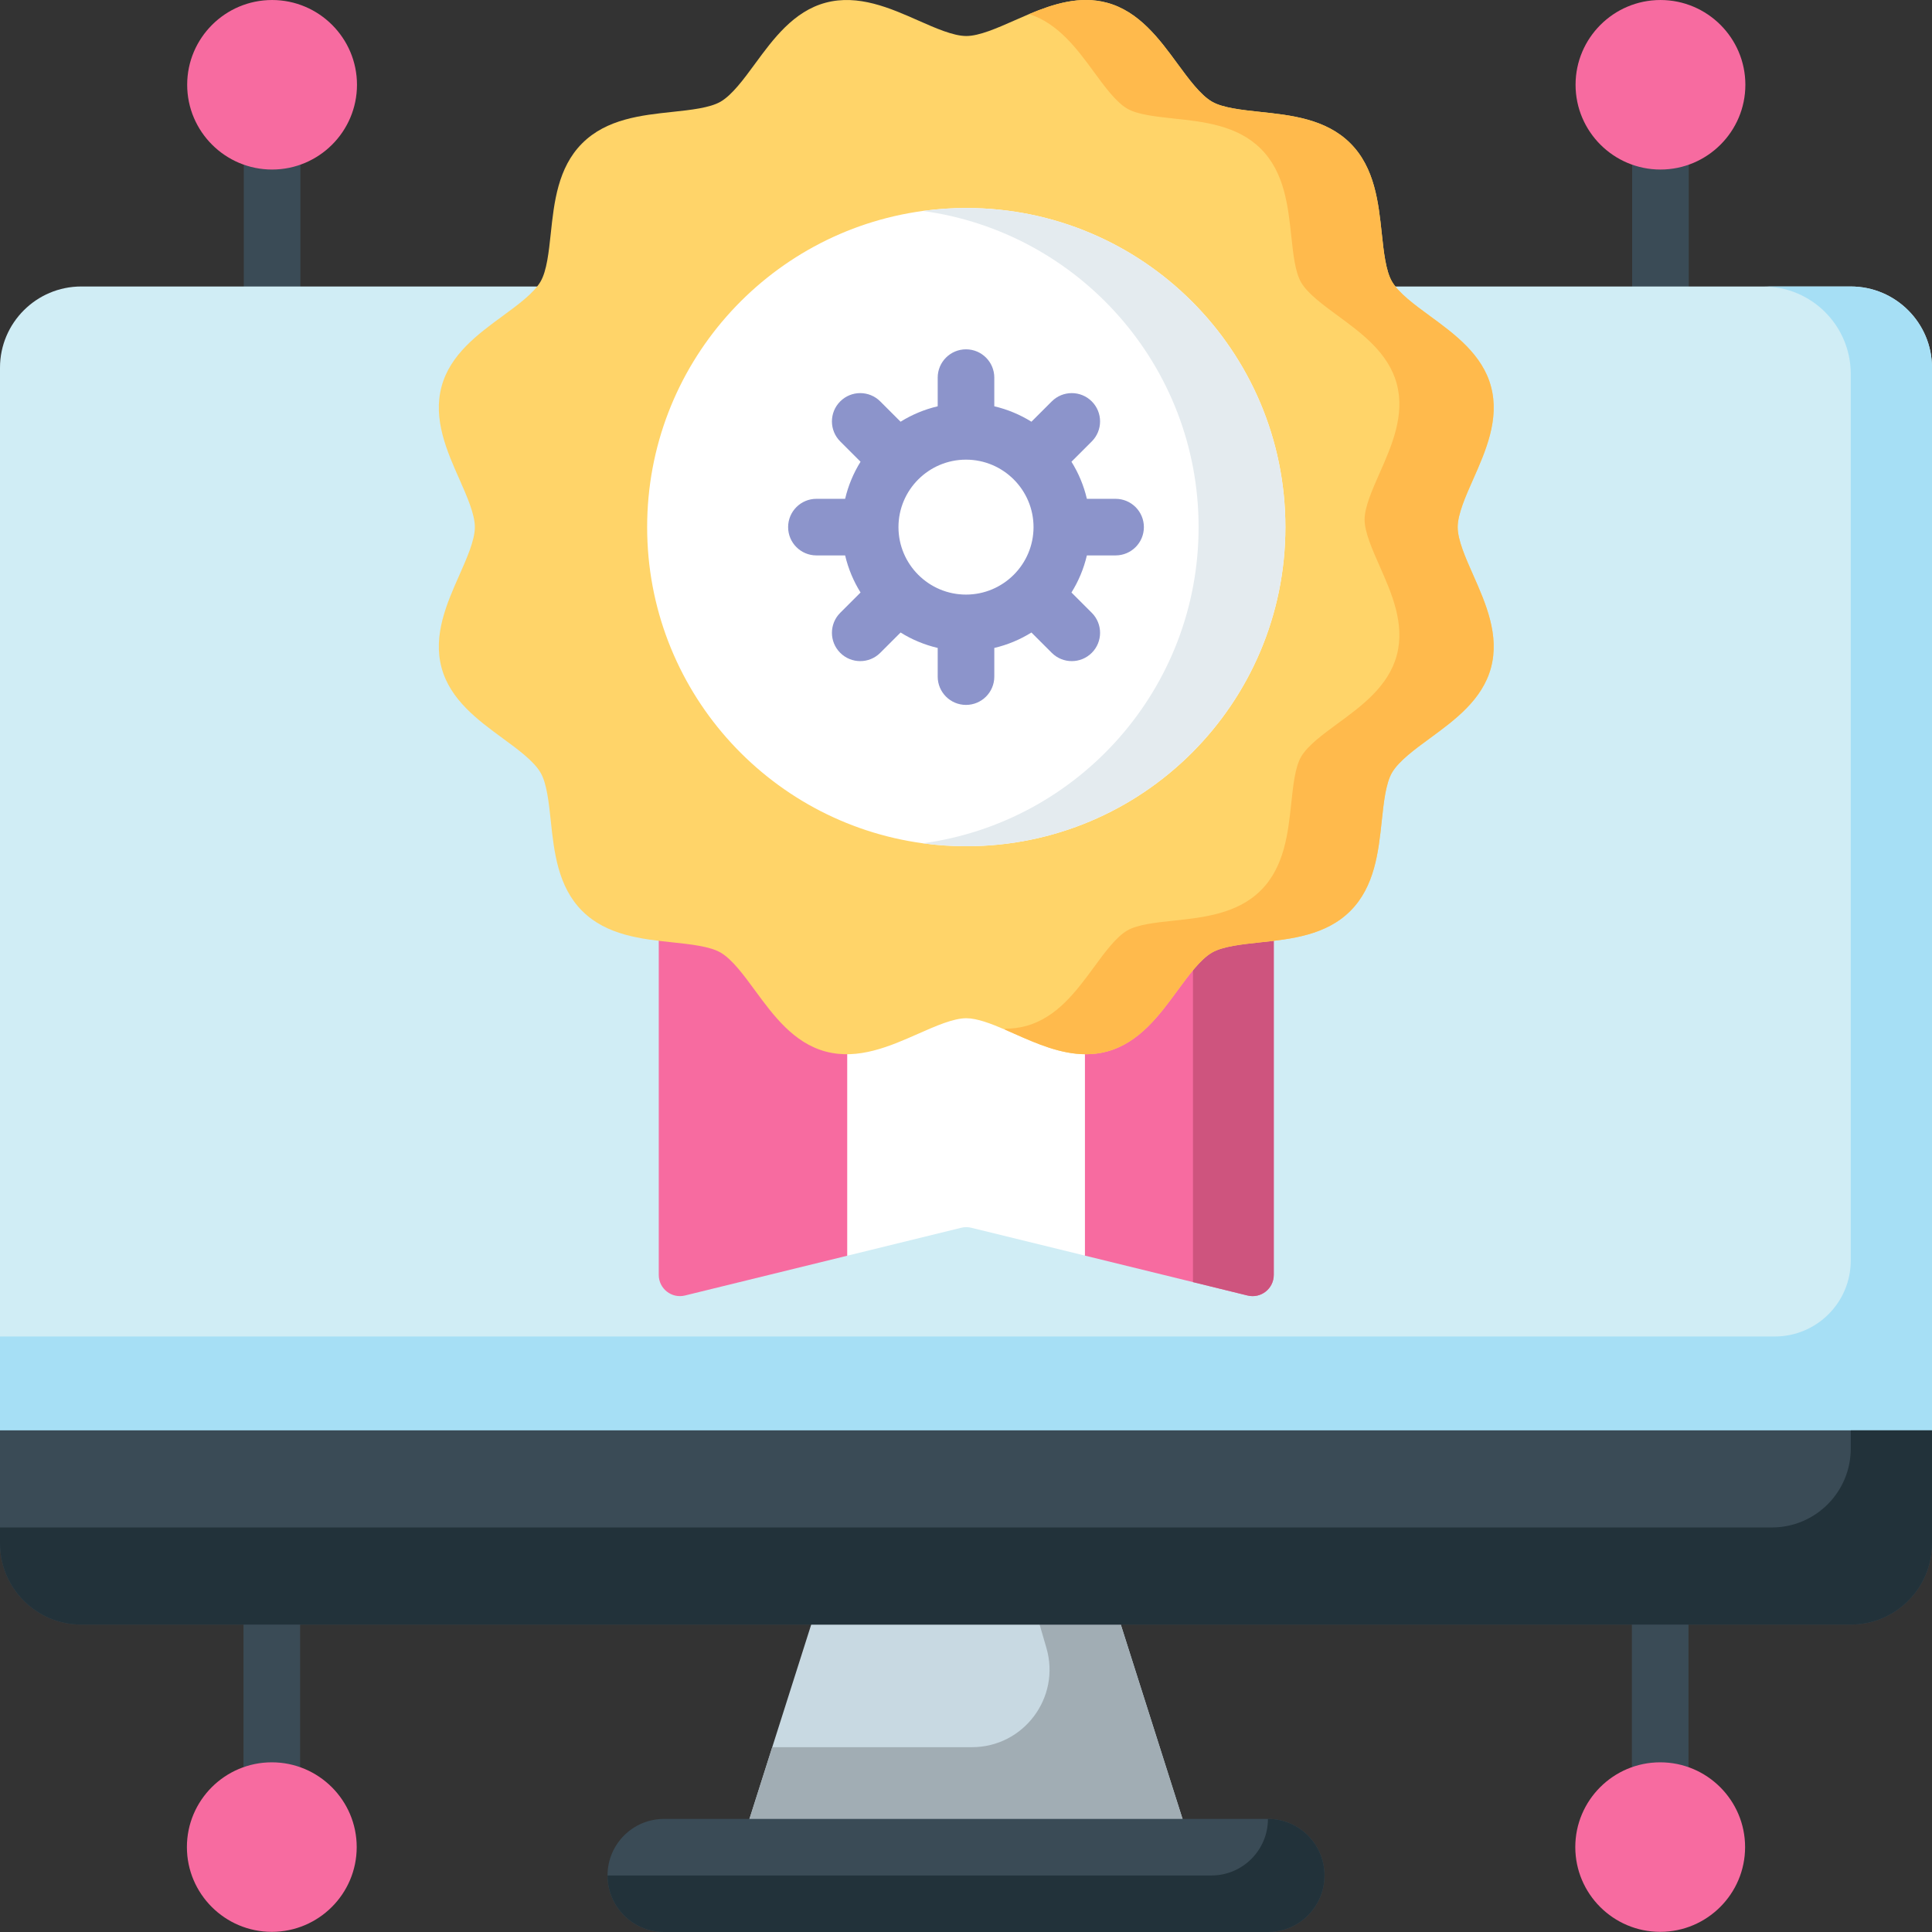 <svg id="Layer_1" enable-background="new 0 0 512 512" height="512" viewBox="0 0 512 512" width="512" xmlns="http://www.w3.org/2000/svg"><rect x="0" y="0" width="512" height="512" fill="#333333" stroke="none"/><g><g><g fill="#3a4b56"><path d="m72.104 96.425c-4.142 0-7.5-3.358-7.5-7.5v-51.495c0-4.142 3.358-7.5 7.5-7.5s7.5 3.358 7.5 7.5v51.496c0 4.142-3.358 7.499-7.5 7.499z"/><path d="m440.041 96.425c-4.142 0-7.5-3.358-7.5-7.5v-51.495c0-4.142 3.358-7.5 7.5-7.5s7.5 3.358 7.5 7.5v51.496c0 4.142-3.358 7.499-7.5 7.499z"/></g><g fill="#f76ba0"><path d="m440.041 44.929c-12.407 0-22.5-10.077-22.5-22.463s10.093-22.463 22.5-22.463 22.5 10.077 22.5 22.463-10.093 22.463-22.5 22.463z"/><path d="m72.104 44.929c-12.407 0-22.5-10.077-22.5-22.463s10.093-22.463 22.5-22.463 22.5 10.077 22.5 22.463-10.094 22.463-22.5 22.463z"/></g></g><g><g><g><g><g><path d="m318.15 497.021h-124.3l10.8-33.999 12.71-39.988h77.28z" fill="#c8d9e2"/><path d="m318.15 497.021h-124.3l10.8-33.998h52.92c13.7 0 23.57-13.139 19.74-26.299l-3.98-13.689h21.31z" fill="#a1adb4"/><g fill="#3a4b56"><path d="m72.031 415.537c-4.142 0-7.5 3.358-7.5 7.5v51.496c0 4.142 3.358 7.5 7.5 7.5s7.5-3.358 7.5-7.5v-51.496c0-4.142-3.358-7.5-7.5-7.5z"/><path d="m439.969 415.537c-4.142 0-7.5 3.358-7.5 7.5v51.496c0 4.142 3.358 7.5 7.5 7.5s7.5-3.358 7.5-7.5v-51.496c0-4.142-3.358-7.5-7.5-7.5z"/></g><g fill="#f76ba0"><path d="m439.969 467.034c-12.407 0-22.5 10.077-22.5 22.463s10.093 22.463 22.5 22.463 22.5-10.077 22.5-22.463-10.094-22.463-22.5-22.463z"/><path d="m72.031 467.034c-12.407 0-22.5 10.077-22.5 22.463s10.093 22.463 22.5 22.463 22.5-10.077 22.5-22.463-10.093-22.463-22.5-22.463z"/></g><path d="m512 97.433v281.628l-21.53 2.52-234.47 27.47-256-29.99v-281.628c0-11.86 9.66-21.51 21.53-21.51h468.94c11.87 0 21.53 9.65 21.53 21.51z" fill="#d0edf5"/><path d="m512 97.433v281.628l-21.53 2.52-234.47 27.47-256-29.99v-24.88h470.34c11.12 0 20.13-9.01 20.13-20.13v-234.948c0-12.8-10.38-23.18-23.18-23.18h23.18c11.87 0 21.53 9.65 21.53 21.51z" fill="#a6dff5"/><path d="m512 379.056v29.969c0 11.86-9.66 21.509-21.53 21.509h-468.94c-11.87 0-21.53-9.65-21.53-21.509v-29.969z" fill="#3a4b56"/><path d="m512 379.056v29.969c0 11.86-9.66 21.509-21.53 21.509h-468.94c-11.87 0-21.53-9.65-21.53-21.509v-4.23h469.55c11.55 0 20.92-9.37 20.92-20.919v-4.82z" fill="#22323a"/><path d="m351 497.021c0 8.27-6.71 14.979-14.98 14.979h-160.04c-4.14 0-7.88-1.68-10.59-4.39s-4.39-6.46-4.39-10.59c0-8.28 6.71-14.989 14.98-14.989h160.04c4.14 0 7.88 1.68 10.59 4.39s4.39 6.46 4.39 10.6z" fill="#3a4b56"/><path d="m351 497.021c0 8.27-6.71 14.979-14.98 14.979h-160.04c-4.14 0-7.88-1.68-10.59-4.39s-4.39-6.46-4.39-10.59h160.03c8.28 0 14.99-6.71 14.99-14.989 4.14 0 7.88 1.68 10.59 4.39s4.39 6.46 4.39 10.6z" fill="#22323a"/></g></g></g></g></g><path d="m337.56 227.392v110.479c0 3.64-3.41 6.32-6.95 5.45l-14.46-3.55-28.63-7.02-30.11-27.38c-.88-.22-1.8-.22-2.68 0l-30.21 27.41-42.99 10.54c-3.53.87-6.95-1.81-6.95-5.45v-110.479c0-3.11 2.52-5.62 5.62-5.62h151.75c3.1 0 5.61 2.51 5.61 5.62z" fill="#f76ba0"/><path d="m337.56 227.392v110.479c0 3.64-3.41 6.32-6.95 5.45l-14.46-3.55v-117.999h15.8c3.1 0 5.61 2.51 5.61 5.62z" fill="#ce547e"/><path d="m287.52 221.772v110.979l-30.11-7.38c-.88-.22-1.8-.22-2.68 0l-30.21 7.41v-111.009z" fill="#fff"/><path d="m390.42 152.412c3.29 7.44 7.02 15.86 4.71 24.51-2.27 8.53-9.65 13.93-16.16 18.7-4.09 2.99-8.31 6.09-10.09 9.16-1.64 2.84-2.18 7.87-2.7 12.74-.87 8.17-1.86 17.43-8.33 23.89-6.47 6.47-15.73 7.45-23.9 8.32-4.87.52-9.91 1.06-12.75 2.7-3.08 1.78-6.17 6-9.17 10.08-4.77 6.51-10.18 13.88-18.71 16.16-1.87.5-3.73.71-5.57.71-6.67 0-13.11-2.85-18.94-5.43-.8-.35-1.61-.71-2.41-1.06-3.78-1.63-7.49-3.05-10.33-3.05-3.43 0-8.16 2.09-12.73 4.11-7.44 3.29-15.87 7.02-24.52 4.72-8.53-2.28-13.93-9.65-18.71-16.16-2.99-4.08-6.09-8.3-9.16-10.08-2.85-1.64-7.88-2.18-12.75-2.7-8.18-.87-17.44-1.85-23.91-8.32-6.47-6.46-7.46-15.72-8.33-23.89-.52-4.87-1.05-9.9-2.7-12.74-1.77-3.07-6-6.17-10.08-9.16-6.51-4.77-13.89-10.18-16.17-18.7-2.31-8.65 1.42-17.07 4.72-24.51 2.02-4.57 4.11-9.29 4.11-12.72s-2.09-8.15-4.11-12.72c-3.3-7.44-7.03-15.86-4.72-24.51 2.28-8.52 9.66-13.93 16.17-18.7 4.08-2.99 8.31-6.09 10.08-9.16 1.65-2.84 2.18-7.87 2.7-12.74.87-8.17 1.86-17.43 8.33-23.89 6.47-6.47 15.73-7.45 23.91-8.32 4.87-.52 9.9-1.06 12.75-2.7 3.07-1.78 6.17-6 9.16-10.08 4.78-6.51 10.18-13.88 18.71-16.16 8.65-2.3 17.08 1.43 24.52 4.72 4.57 2.02 9.3 4.11 12.73 4.11 3.44 0 8.16-2.09 12.74-4.11 1.28-.56 2.58-1.14 3.91-1.7 6.42-2.69 13.43-4.93 20.6-3.02 8.53 2.28 13.94 9.65 18.71 16.16 3 4.08 6.09 8.3 9.17 10.08 2.84 1.64 7.88 2.18 12.75 2.7 8.17.87 17.43 1.85 23.9 8.32 6.47 6.46 7.46 15.72 8.33 23.89.52 4.87 1.06 9.9 2.7 12.74 1.78 3.07 6 6.17 10.09 9.16 3.25 2.38 6.73 4.93 9.67 7.94 2.94 3.02 5.36 6.5 6.49 10.76 2.31 8.65-1.42 17.08-4.71 24.51-2.03 4.57-4.12 9.29-4.12 12.72s2.09 8.15 4.12 12.72z" fill="#ffd469"/><path d="m390.42 152.412c3.29 7.44 7.02 15.86 4.71 24.51-2.27 8.53-9.65 13.93-16.16 18.7-4.09 2.99-8.31 6.09-10.09 9.16-1.64 2.84-2.18 7.87-2.7 12.74-.87 8.17-1.86 17.43-8.33 23.89-6.47 6.47-15.73 7.45-23.9 8.32-4.87.52-9.91 1.06-12.75 2.7-3.08 1.78-6.17 6-9.17 10.08-4.77 6.51-10.18 13.88-18.71 16.16-1.87.5-3.73.71-5.57.71-6.67 0-13.11-2.85-18.94-5.43-.8-.35-1.61-.71-2.41-1.06-.11-.18-.1-.28.05-.28 1.77 0 3.57-.21 5.37-.69 8.24-2.2 13.47-9.32 18.08-15.6 2.89-3.95 5.88-8.02 8.85-9.74 2.74-1.59 7.61-2.1 12.31-2.6 7.9-.85 16.84-1.8 23.09-8.04 6.25-6.25 7.2-15.19 8.05-23.08.5-4.7 1.01-9.56 2.6-12.3 1.72-2.97 5.8-5.96 9.74-8.85 6.29-4.61 13.42-9.83 15.62-18.06 2.23-8.35-1.38-16.49-4.56-23.67-1.95-4.42-3.97-8.98-3.97-12.29s2.02-7.87 3.97-12.28c3.18-7.19 6.79-15.33 4.56-23.68-1.1-4.11-3.43-7.48-6.28-10.39-2.84-2.91-6.2-5.36-9.34-7.67-3.94-2.89-8.02-5.88-9.74-8.85-1.59-2.74-2.1-7.6-2.6-12.3-.85-7.89-1.8-16.83-8.05-23.08-6.25-6.24-15.19-7.19-23.09-8.03-4.7-.51-9.57-1.02-12.31-2.61-2.97-1.72-5.96-5.79-8.85-9.74-4.44-6.05-9.45-12.87-17.18-15.33 6.42-2.69 13.43-4.93 20.6-3.02 8.53 2.28 13.94 9.65 18.71 16.16 3 4.08 6.09 8.3 9.17 10.08 2.84 1.64 7.88 2.18 12.75 2.7 8.17.87 17.43 1.85 23.9 8.32 6.47 6.46 7.46 15.72 8.33 23.89.52 4.87 1.06 9.9 2.7 12.74 1.78 3.07 6 6.17 10.09 9.16 3.25 2.38 6.73 4.93 9.67 7.94 2.94 3.02 5.36 6.5 6.49 10.76 2.31 8.65-1.42 17.08-4.71 24.51-2.03 4.57-4.12 9.29-4.12 12.72s2.09 8.15 4.12 12.72z" fill="#ffba4c"/><path d="m340.64 139.692c0 46.71-37.86 84.569-84.57 84.569-3.9 0-7.74-.26-11.5-.78-41.27-5.61-73.07-40.98-73.07-83.789s31.8-78.179 73.07-83.79c3.76-.52 7.6-.78 11.5-.78 46.71.001 84.57 37.861 84.57 84.57z" fill="#fff"/><path d="m340.64 139.692c0 46.71-37.86 84.569-84.57 84.569-3.9 0-7.74-.26-11.5-.78 41.27-5.61 73.07-40.98 73.07-83.789s-31.8-78.179-73.07-83.79c3.76-.52 7.6-.78 11.5-.78 46.71.001 84.57 37.861 84.57 84.57z" fill="#e4ebef"/><g><path d="m295.642 132.192h-7.608c-.826-3.527-2.222-6.837-4.085-9.828l5.383-5.38c2.93-2.928 2.932-7.677.003-10.607s-7.678-2.93-10.606-.003l-5.389 5.386c-2.994-1.864-6.308-3.26-9.84-4.086v-7.598c0-4.142-3.357-7.5-7.5-7.5s-7.5 3.358-7.5 7.5v7.598c-3.531.826-6.845 2.222-9.839 4.086l-5.389-5.386c-2.931-2.928-7.68-2.927-10.606.003-2.929 2.93-2.927 7.679.003 10.607l5.384 5.38c-1.863 2.991-3.258 6.301-4.084 9.827h-7.609c-4.143 0-7.5 3.358-7.5 7.5s3.357 7.5 7.5 7.5h7.609c.826 3.527 2.222 6.837 4.085 9.827l-5.384 5.38c-2.93 2.928-2.932 7.677-.003 10.606 1.464 1.466 3.385 2.199 5.305 2.199 1.919 0 3.837-.731 5.302-2.195l5.389-5.385c2.994 1.864 6.308 3.26 9.839 4.086v7.598c0 4.142 3.357 7.5 7.5 7.5s7.5-3.358 7.5-7.5v-7.598c3.531-.826 6.845-2.222 9.84-4.086l5.389 5.385c1.465 1.463 3.383 2.195 5.302 2.195 1.92 0 3.841-.733 5.305-2.199 2.929-2.93 2.927-7.678-.003-10.606l-5.383-5.38c1.863-2.991 3.259-6.301 4.085-9.828h7.608c4.143 0 7.5-3.358 7.5-7.5-.003-4.14-3.361-7.498-7.503-7.498zm-39.642 25.381c-9.868 0-17.896-8.021-17.896-17.881s8.028-17.88 17.896-17.88c9.869 0 17.897 8.021 17.897 17.88s-8.028 17.881-17.897 17.881z" fill="#8c94cb"/></g></g></svg>